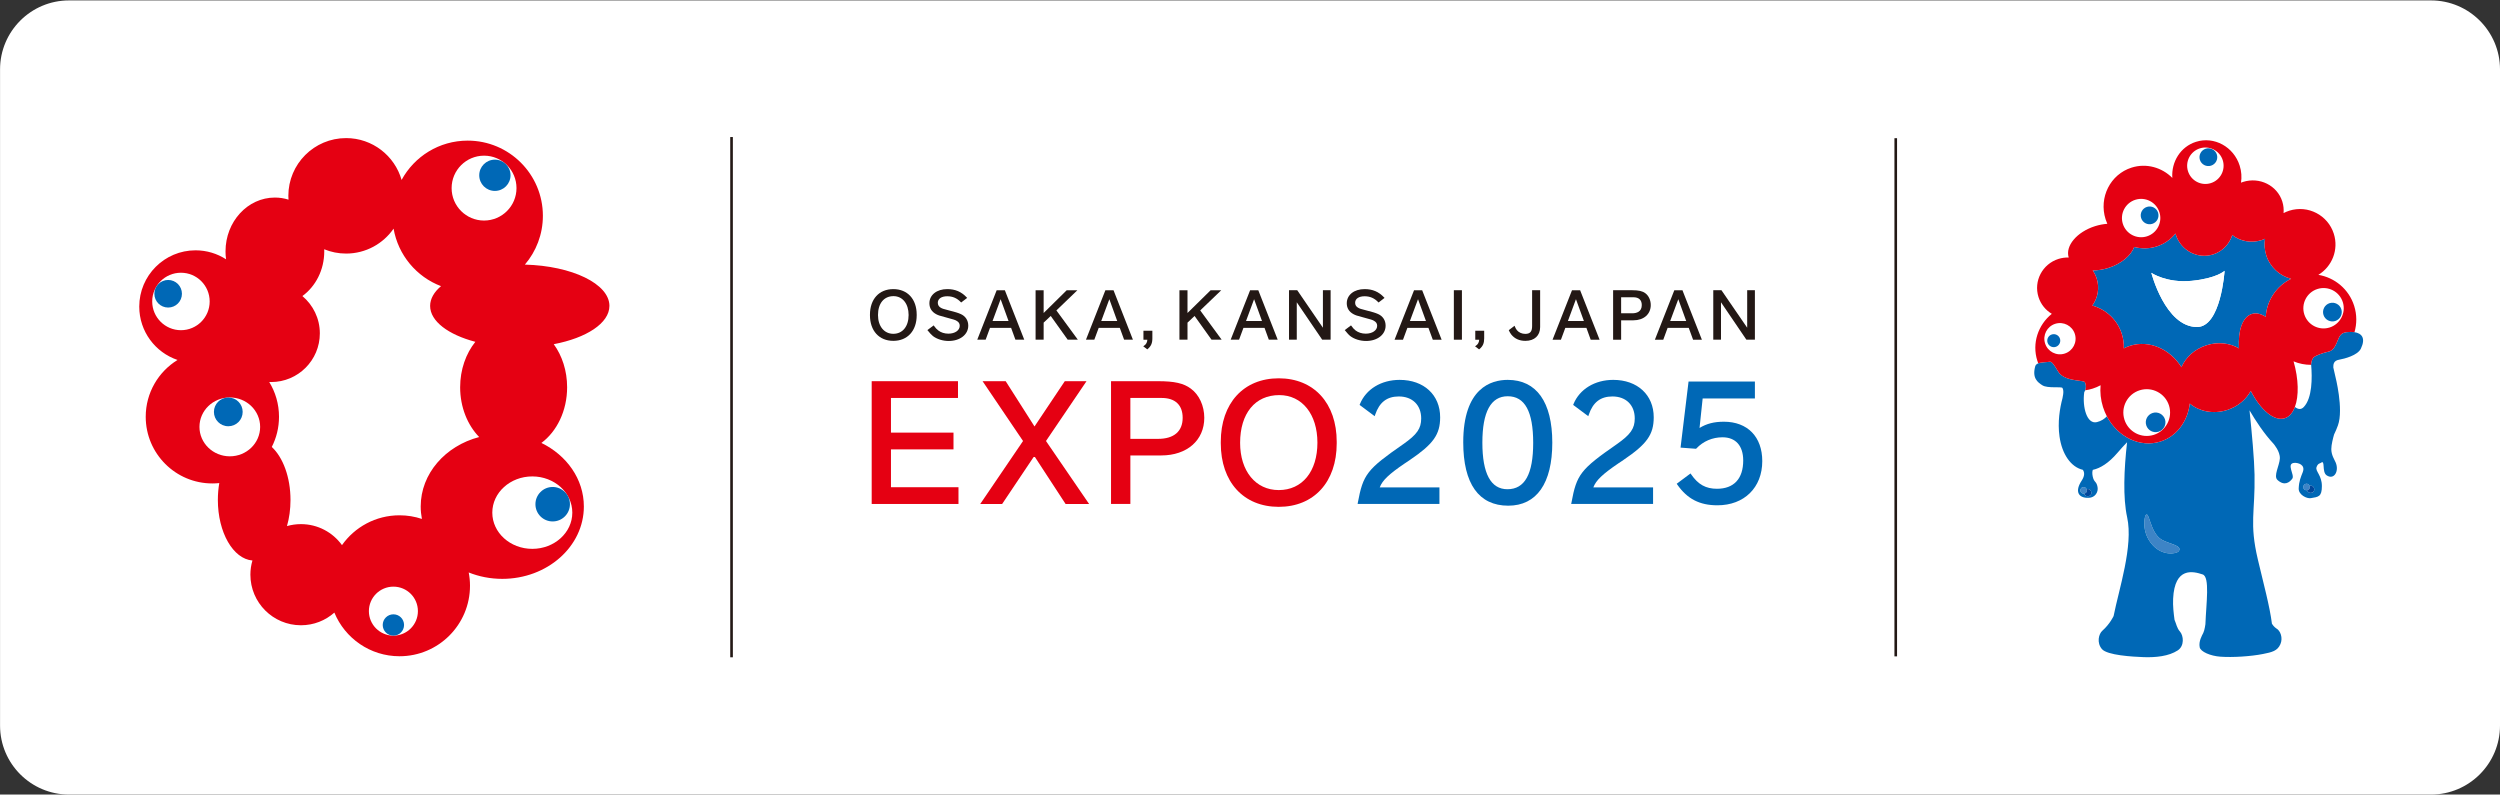 <?xml version="1.0" encoding="UTF-8"?><svg id="b" xmlns="http://www.w3.org/2000/svg" viewBox="0 0 550 174.804"><rect x="0" y="0" width="550" height="174.804" fill="#333333" stroke="none"/><defs><style>.d{fill:none;}.e{fill:#00469b;}.f{fill:#231815;}.g{fill:#fff;}.h{fill:#3d84c6;}.i{fill:#0068b6;}.j{fill:#e50012;}</style></defs><g id="c"><path class="g" d="M15.191.091h519.625c8.38,0,15.184,6.804,15.184,15.184v144.345c0,8.38-6.804,15.184-15.184,15.184H15.193C6.814,174.804.011,168.001.011,159.621V15.271C.011,6.893,6.813.091,15.191.091Z"/><path class="f" d="M196.528,63.604c-3.122,0-5.137,2.202-5.137,5.622v.131c0,3.418,2.015,5.631,5.137,5.631s5.145-2.213,5.145-5.631v-.131c0-3.42-2.022-5.622-5.145-5.622ZM196.528,73.438c-2.011,0-3.369-1.657-3.369-4.128,0-2.567,1.311-4.159,3.409-4.159,1.997,0,3.326,1.668,3.326,4.148,0,2.514-1.318,4.139-3.366,4.139Z"/><path class="f" d="M211.338,69.081c-.581-.261-1.202-.447-2.571-.792-1.282-.33-1.423-.378-1.765-.566-.436-.229-.686-.628-.686-1.104,0-.891.792-1.44,2.084-1.44,1.176,0,2.153.421,2.97,1.287l.083.087,1.318-1.011-.102-.116c-1.173-1.249-2.534-1.823-4.27-1.823-2.313,0-3.932,1.278-3.932,3.117,0,1.049.512,1.873,1.467,2.389.505.261.679.325,1.968.663,2.044.552,2.189.599,2.52.791.505.28.719.614.719,1.118,0,.998-1.046,1.726-2.498,1.726-.857,0-1.63-.25-2.233-.713-.302-.218-.599-.541-.922-.991l-.076-.116-1.391,1.035.098.109c.407.506.763.917,1.129,1.207.886.679,2.182,1.078,3.464,1.078,2.498,0,4.306-1.416,4.306-3.368,0-1.169-.613-2.102-1.681-2.569Z"/><path class="f" d="M221.072,63.862h-1.808l-4.266,10.872h1.844l.958-2.605h4.644l.948,2.605h1.946l-4.266-10.872ZM221.881,70.626h-3.522l1.779-4.805,1.743,4.805Z"/><polygon class="f" points="232.407 68.293 237.015 63.862 234.669 63.862 229.601 68.86 229.601 63.862 227.829 63.862 227.829 74.734 229.601 74.734 229.601 70.978 231.162 69.511 234.854 74.68 234.898 74.734 237.127 74.734 232.407 68.293"/><path class="f" d="M244.977,63.862h-1.797l-4.27,10.872h1.837l.969-2.605h4.637l.951,2.605h1.939l-4.266-10.872ZM245.79,70.626h-3.518l1.783-4.805,1.735,4.805Z"/><path class="f" d="M251.556,72.757v1.977h.86c-.025.585-.261,1.024-.744,1.34l-.16.109.886.677.08-.065c.755-.63,1.042-1.291,1.042-2.376v-1.661h-1.964Z"/><polygon class="f" points="264.049 68.293 268.668 63.862 266.33 63.862 261.25 68.86 261.25 63.862 259.475 63.862 259.475 74.734 261.25 74.734 261.25 70.978 262.808 69.511 266.497 74.68 266.544 74.734 268.766 74.734 264.049 68.293"/><path class="f" d="M276.83,63.862h-1.808l-4.274,10.872h1.844l.966-2.605h4.64l.944,2.605h1.953l-4.266-10.872ZM277.64,70.626h-3.515l1.775-4.805,1.739,4.805Z"/><polygon class="f" points="291.041 63.848 291.041 72.1 285.435 63.913 285.395 63.848 283.583 63.848 283.583 74.734 285.29 74.734 285.29 66.503 290.845 74.676 290.881 74.734 292.736 74.734 292.736 63.848 291.041 63.848"/><path class="f" d="M303.164,69.081c-.584-.261-1.205-.447-2.571-.792-1.3-.33-1.427-.378-1.768-.566-.45-.229-.697-.628-.697-1.104,0-.891.799-1.44,2.091-1.44,1.18,0,2.15.421,2.977,1.287l.087.087,1.314-1.011-.102-.116c-1.18-1.249-2.538-1.823-4.277-1.823-2.309,0-3.928,1.278-3.928,3.117,0,1.049.508,1.873,1.463,2.389.501.261.69.325,1.971.663,2.044.552,2.193.599,2.523.791.505.28.73.614.73,1.118,0,.998-1.06,1.726-2.509,1.726-.861,0-1.638-.25-2.251-.713-.291-.218-.585-.541-.904-.991l-.091-.116-1.376,1.035.087.109c.421.506.759.917,1.129,1.207.89.679,2.197,1.078,3.482,1.078,2.484,0,4.292-1.416,4.292-3.368,0-1.169-.61-2.102-1.674-2.569Z"/><path class="f" d="M312.916,63.956l-.033-.094h-1.797l-4.204,10.676-.072.196h1.852l.962-2.605h4.633l.958,2.605h1.943l-4.241-10.778ZM313.712,70.626h-3.533l1.786-4.805,1.746,4.805Z"/><rect class="f" x="319.847" y="63.848" width="1.775" height="10.887"/><path class="f" d="M324.56,72.757v1.977h.857c-.022.585-.261,1.024-.741,1.34l-.167.109.886.677.091-.065c.755-.634,1.035-1.298,1.035-2.376v-1.661h-1.961Z"/><path class="f" d="M337.065,63.848v7.893c0,1.213-.443,1.712-1.507,1.712-.744,0-1.42-.305-1.848-.826-.156-.192-.345-.526-.436-.784l-.065-.178-1.267.962.025.102c.127.283.327.63.501.848.748.94,1.801,1.412,3.123,1.412,1.99,0,3.239-1.162,3.239-3.03v-8.111h-1.765Z"/><path class="f" d="M347.67,63.956l-.029-.094h-1.801l-4.201,10.676-.073.196h1.841l.962-2.605h4.644l.94,2.605h1.957l-4.241-10.778ZM348.458,70.626h-3.522l1.775-4.805,1.747,4.805Z"/><path class="f" d="M361.976,64.512c-.639-.479-1.463-.664-2.908-.664h-4.183v10.887h1.765v-4.268h2.698c2.291,0,3.82-1.356,3.82-3.36,0-1.06-.457-2.053-1.191-2.594ZM361.191,67.106c0,1.503-1.155,1.819-2.124,1.819h-2.418v-3.527h2.727c1.173,0,1.815.612,1.815,1.708Z"/><path class="f" d="M370.181,63.956l-.022-.094h-1.812l-4.194,10.676-.076.196h1.844l.955-2.605h4.647l.955,2.605h1.935l-4.234-10.778ZM370.966,70.626h-3.526l1.786-4.805,1.739,4.805Z"/><polygon class="f" points="384.381 63.848 384.381 72.1 378.764 63.913 378.732 63.848 376.92 63.848 376.92 74.734 378.619 74.734 378.619 66.503 384.167 74.676 384.221 74.734 386.077 74.734 386.077 63.848 384.381 63.848"/><polygon class="j" points="196.012 107.189 196.012 98.864 209.769 98.864 209.769 95.177 196.012 95.177 196.012 87.55 210.757 87.55 210.757 83.862 191.771 83.862 191.771 110.873 210.866 110.873 210.866 107.189 196.012 107.189"/><polygon class="j" points="230.116 97.021 239.033 83.862 234.255 83.862 227.593 93.824 221.25 83.862 216.167 83.862 225.069 97.021 215.655 110.873 220.473 110.873 227.542 100.327 234.429 110.873 239.6 110.873 230.116 97.021"/><path class="j" d="M261.987,85.502c-1.572-1.181-3.605-1.64-7.214-1.64h-10.348v27.01h4.255v-10.676h6.8c5.657,0,9.462-3.331,9.462-8.278,0-2.631-1.129-5.09-2.956-6.416ZM260.186,91.918c0,2.99-1.924,4.631-5.413,4.631h-6.093v-8.999h6.884c2.977,0,4.622,1.552,4.622,4.368Z"/><path class="j" d="M281.325,83.227c-7.741,0-12.751,5.487-12.751,13.976v.334c0,8.494,5.01,13.968,12.751,13.968s12.751-5.473,12.751-13.968v-.334c0-8.489-5.007-13.976-12.751-13.976ZM281.325,107.817c-5.087,0-8.5-4.174-8.5-10.39,0-6.481,3.3-10.506,8.612-10.506,5.025,0,8.395,4.203,8.395,10.462,0,6.343-3.333,10.433-8.507,10.433Z"/><path class="i" d="M309.028,101.961l1.151-.773c5.156-3.495,6.655-5.597,6.655-9.386,0-4.92-3.58-8.23-8.91-8.23-4.052,0-7.403,2.04-8.739,5.324l-.073.185,3.322,2.482.109-.338c.929-2.729,2.582-4.005,5.196-4.005,2.992,0,4.923,1.897,4.923,4.836,0,2.215-.915,3.531-3.921,5.64-8.01,5.562-8.855,6.648-10.014,12.878l-.051.298h18.001v-3.64h-13.136c.566-1.538,2.029-2.921,5.486-5.272Z"/><path class="i" d="M331.702,83.572c-3.656,0-9.789,1.782-9.789,13.74,0,9.115,3.424,13.939,9.901,13.939,6.249,0,9.691-4.922,9.691-13.866s-3.482-13.812-9.803-13.812ZM331.702,87.176c3.769,0,5.599,3.353,5.599,10.251s-1.855,10.204-5.668,10.204c-3.66,0-5.512-3.447-5.512-10.248s1.877-10.208,5.581-10.208Z"/><path class="i" d="M356.014,101.961l1.151-.773c5.167-3.495,6.655-5.597,6.655-9.386,0-4.92-3.584-8.23-8.906-8.23-4.052,0-7.4,2.04-8.747,5.324l-.069.185,3.322,2.482.116-.338c.922-2.729,2.574-4.005,5.199-4.005,2.985,0,4.909,1.897,4.909,4.836,0,2.215-.915,3.531-3.914,5.64-8.01,5.57-8.863,6.648-10.01,12.878l-.065.298h18.02v-3.64h-13.143c.57-1.538,2.022-2.921,5.482-5.272Z"/><path class="i" d="M379.247,92.779c-2.139,0-3.772.414-5.348,1.372l.686-6.494h11.492v-3.721h-14.596l-1.761,14.539,3.409.258.087-.087c1.5-1.581,3.536-2.442,5.73-2.442,2.894,0,4.56,1.859,4.56,5.103,0,4.01-2.051,6.223-5.777,6.223-2.458,0-4.146-.944-5.661-3.15l-.156-.218-3.035,2.264.131.196c2.197,3.15,4.927,4.544,8.819,4.544,5.907,0,9.872-3.905,9.872-9.714,0-5.35-3.235-8.674-8.452-8.674Z"/><rect class="f" x="416.775" y="30.402" width=".577" height="113.999"/><rect class="d" x=".011" y=".091" width="549.989" height="174.713"/><rect class="d" y="14.356" width="155.38" height="146.046"/><rect class="f" x="160.652" y="30.148" width=".577" height="114.458"/><path class="j" d="M134.074,67.298c0-4.854-8.234-8.819-18.6-9.084,2.469-2.894,3.961-6.641,3.961-10.74,0-9.132-7.407-16.538-16.545-16.538-6.274,0-11.738,3.493-14.538,8.648-1.521-5.312-6.412-9.204-12.207-9.204-7.022,0-12.708,5.686-12.708,12.704,0,.28.014.559.036.839-.951-.301-1.953-.461-2.999-.461-5.998,0-10.86,5.301-10.86,11.84,0,.595.04,1.173.12,1.743-1.939-1.245-4.237-1.975-6.713-1.975-6.84,0-12.385,5.548-12.385,12.385,0,5.453,3.522,10.083,8.42,11.735-4.201,2.582-6.997,7.212-6.997,12.498,0,8.097,6.561,14.669,14.661,14.669.516,0,1.024-.029,1.521-.08-.2,1.176-.312,2.429-.312,3.718,0,7.149,3.369,12.977,7.607,13.314-.291.991-.45,2.041-.45,3.119,0,6.147,4.981,11.129,11.121,11.129,2.821,0,5.392-1.049,7.352-2.785,2.324,5.635,7.864,9.603,14.338,9.603,8.561,0,15.503-6.946,15.503-15.507,0-1.002-.098-1.975-.283-2.923,2.258.9,4.749,1.405,7.385,1.405,9.912,0,17.947-7.127,17.947-15.921,0-6.027-3.776-11.274-9.342-13.982,3.391-2.509,5.66-7.058,5.66-12.247,0-3.639-1.107-6.954-2.941-9.477,7.182-1.362,12.246-4.622,12.246-8.424ZM75.237,119.928c-2.022-2.799-5.316-4.622-9.03-4.622-1.071,0-2.095.153-3.075.432.501-1.732.777-3.685.777-5.744,0-5.014-1.659-9.389-4.117-11.662,1.016-1.997,1.59-4.248,1.59-6.645,0-2.803-.788-5.424-2.153-7.651.142.011.283.011.428.011,5.911,0,10.707-4.793,10.707-10.711,0-3.29-1.496-6.238-3.838-8.206,2.908-2.124,4.811-5.729,4.811-9.829,0-.156-.011-.305-.011-.465,1.485.614,3.108.948,4.818.948,4.332,0,8.158-2.175,10.446-5.483,1.009,5.824,5.039,10.598,10.435,12.65-1.525,1.289-2.396,2.774-2.396,4.346,0,3.38,4.008,6.336,9.948,7.901-2.07,2.582-3.344,6.107-3.344,10,0,4.393,1.63,8.322,4.186,10.95-7.436,1.943-12.864,8.046-12.864,15.278,0,.937.091,1.848.265,2.738-1.547-.515-3.195-.799-4.923-.799-5.232,0-9.861,2.589-12.66,6.561Z"/><path class="g" d="M125.909,112.782c0,4.397-3.939,7.966-8.805,7.966s-8.797-3.569-8.797-7.966,3.94-7.97,8.797-7.97,8.805,3.569,8.805,7.97Z"/><path class="i" d="M125.386,110.927c0,2.095-1.703,3.79-3.801,3.79s-3.791-1.696-3.791-3.79,1.699-3.794,3.791-3.794,3.801,1.703,3.801,3.794Z"/><path class="g" d="M113.629,41.386c0,3.939-3.199,7.135-7.138,7.135s-7.135-3.195-7.135-7.135,3.195-7.138,7.142-7.138,7.131,3.195,7.131,7.138Z"/><path class="i" d="M112.315,38.561c0,1.899-1.536,3.442-3.442,3.442s-3.442-1.543-3.442-3.442,1.543-3.438,3.442-3.438,3.449,1.536,3.442,3.438Z"/><path class="g" d="M46.129,66.322c0,3.489-2.832,6.321-6.318,6.321s-6.325-2.832-6.325-6.321,2.828-6.321,6.325-6.321,6.318,2.832,6.318,6.321Z"/><path class="i" d="M40.026,64.626c0,1.678-1.354,3.035-3.032,3.035s-3.032-1.358-3.032-3.035,1.358-3.035,3.032-3.035,3.032,1.362,3.032,3.035Z"/><path class="g" d="M57.232,93.917c0,3.58-2.988,6.474-6.67,6.474s-6.681-2.894-6.681-6.474,2.992-6.474,6.681-6.474,6.67,2.897,6.67,6.474Z"/><path class="i" d="M47.062,90.62c0,1.746,1.416,3.155,3.17,3.155,1.743,0,3.155-1.409,3.155-3.155s-1.412-3.166-3.155-3.166c-1.754,0-3.17,1.42-3.17,3.166Z"/><path class="g" d="M91.939,134.451c0,2.977-2.414,5.388-5.388,5.388s-5.395-2.411-5.395-5.388,2.411-5.388,5.395-5.388,5.388,2.407,5.388,5.388Z"/><path class="i" d="M84.198,137.497c0-1.296,1.053-2.349,2.353-2.349s2.342,1.053,2.342,2.349-1.046,2.342-2.342,2.342-2.353-1.049-2.353-2.342Z"/><path class="i" d="M495.387,69.081c.95-.301,2.014-.054,3.079.624.212-3.533,2.309-6.775,5.583-8.365-2.509-.653-4.641-2.542-5.478-5.199-.381-1.206-.452-2.436-.261-3.605-.257.113-.515.214-.792.301-2.296.726-4.69.227-6.423-1.129-.609,1.966-2.126,3.605-4.215,4.27-3.42,1.082-7.09-.861-8.192-4.339-.027-.091-.056-.178-.076-.269-1.046,1.305-2.467,2.322-4.168,2.859-1.651.521-3.346.525-4.913.104-.706,1.888-2.84,3.714-5.7,4.618-1.181.37-2.353.548-3.44.541.375.536.683,1.144.892,1.804.661,2.093.233,4.27-.973,5.925,2.999.848,5.504,3.102,6.491,6.243.338,1.055.47,2.129.435,3.181.436-.227.899-.419,1.389-.574,4.214-1.334,8.775.719,11.298,4.713.93-2.169,2.909-4.003,5.517-4.827,2.543-.81,5.14-.481,7.132.683-.238-3.894.769-6.909,2.818-7.559M483.29,71.942c-6.956-.087-9.996-11.92-9.996-11.92,0,0,3.358,2.309,8.884,1.761,5.526-.545,7.229-2.204,7.229-2.204,0,0-.783,12.432-6.116,12.363"/><path class="h" d="M475.546,118.719c-2.667-1.578-2.715-6.955-3.602-5.179,0,0-1.035,3.404,1.628,6.365,2.24,2.494,5.33,1.971,5.774,1.333.855-1.238-2.224-1.585-3.8-2.518"/><path class="h" d="M508.06,107.534c.111-.2.115-.436.037-.641-.134-.365-.527-.63-1.042-.365,0,0-.681.492-.166,1.075.173.207.427.269.66.232.217-.025.408-.134.511-.301"/><path class="h" d="M459.02,108.271c.112-.194.115-.436.04-.641-.134-.361-.526-.626-1.046-.361,0,0-.675.492-.164,1.071.174.205.429.27.662.238.212-.033.412-.14.509-.307"/><path class="i" d="M517.987,73.079c-.506-.076-1.087-.076-1.689-.004-1.189.138-1.559.69-2.025,1.879-.649,1.659-1.156,2.238-2.168,2.453-.929.198-2.456.724-3.028,1.158-.569.421-.641,1.645-.645,1.706v.006l.024.009c.241,2.816.253,7.283-1.623,9.256-.6.634-1.27.532-1.957-.016-.476,1.282-1.228,2.166-2.229,2.487-2.336.737-5.331-1.817-7.479-6.023-1.019,1.897-2.857,3.471-5.219,4.223-3.026.958-6.129.314-8.198-1.434-.461,3.896-2.846,7.222-6.459,8.365-4.499,1.422-9.395-1.011-11.782-5.55-.538.57-1.248,1.038-2.178,1.271-2.227.563-3.246-3.304-2.803-6.559.062-.096.141-.245.212-.437.152-.412.257-1.006-.013-1.669-.141-.361-.428-.289-2.308-.579-2.809-.432-3.429-1.532-3.757-2.091-.506-.868-1.227-2.026-1.659-1.95-.802.131-1.883.08-2.585.356-.33.127-.578.327-.67.654-.721,2.598.536,3.529,1.591,4.187,1.155.721,4.19.216,4.406.581.217.358.217.94.144,1.441-.049.374-.114.677-.144.81-.589,2.202-1.1,5.277-.652,8.433.552,3.876,2.493,6.706,5.129,7.32.348.483.496,1.249-.262,2.394-1.515,2.278-.814,3.863,1.578,3.769,1.381-.053,2.132-1.264,1.923-2.373-.249-1.36-.757-.937-1.057-2.293-.148-.681-.112-1.153.015-1.49,1.67-.354,3.51-1.516,5.394-3.716.811-.948,1.519-1.721,2.143-2.358-.676,5.98-.937,12.183.017,16.522,1.384,6.274-1.817,15.827-2.964,21.632l-.02.085s-.791,1.736-2.464,3.217c-.832.733-1.286,2.665-.103,4.048,1.183,1.378,6.778,1.683,9.176,1.774,2.665.096,5.529-.194,7.497-1.48,1.528-.993,1.284-3.255.497-4.145-.697-.782-.781-1.641-1.197-2.58-.191-1.436-.388-3.01-.31-4.642.339-7.077,4.405-6.045,6.499-5.348,1.624.541.779,6.341.608,10.887v.046s-.173,1.341-.472,1.935c-.298.592-1.049,1.843-.788,3.157.199.982,2.373,1.91,4.54,2.068,2.664.198,6.743-.062,9.37-.59,1.973-.392,3.207-.666,3.848-2.169.595-1.381,0-2.961-.889-3.449,0,0-.518-.307-.978-1.033-.439-3.662-1.876-8.972-3.102-14.167-1.902-8.097-.577-10.259-.723-18.639-.057-3.366-.584-9.148-1.106-14.153,1.358,2.327,3.21,5.141,5.288,7.363l.028.038s1.434,1.641,1.359,3.191c-.077,1.552-1.466,3.881-.518,4.735,1.552,1.409,2.664.515,3.258-.294.591-.815-1.482-3.404.516-3.476.702-.029,2.443.367,1.774,2.071-.428,1.1-.811,1.923-.884,3.547-.067,1.401,1.774,2.298,2.663,2.15,1.678-.281,2.438-.294,2.438-2.665s-1.479-3.257-1.182-4.146c.298-.884.787-.822.961-.957,1.035-.815.152,1.981,1.257,2.738,1.629,1.107,2.814-.891,2-2.814-.289-.681-.963-1.63-.963-2.963,0-.971.398-2.462.606-3.188.322-.665.609-1.34.85-2.012,1.298-3.576-.578-10.833-.578-10.833l-.436-1.912c-.01-.643.033-1.489,1.234-1.699,1.229-.218,4.118-.955,4.835-2.456,1.098-2.304.194-3.357-1.413-3.607M459.998,108.814c-.234.394-.921.518-1.303.085-.094-.105-.151-.218-.183-.321-.232.033-.487-.033-.662-.238-.511-.579.164-1.071.164-1.071.521-.265.912,0,1.046.361.795-.252,1.267.628.938,1.184M479.346,121.237c-.444.639-3.534,1.162-5.774-1.333-2.662-2.961-1.628-6.365-1.628-6.365.887-1.775.935,3.602,3.602,5.179,1.576.933,4.655,1.28,3.8,2.518M509.031,108.077c-.23.389-.918.521-1.299.084-.097-.113-.15-.22-.183-.325-.233.036-.487-.025-.66-.232-.515-.583.166-1.075.166-1.075.515-.265.908,0,1.042.365.792-.256,1.268.63.934,1.184"/><path class="g" d="M512.521,72.048c2.337-.739,3.634-3.237,2.898-5.573-.745-2.342-3.237-3.638-5.578-2.897-2.337.742-3.635,3.235-2.899,5.577.742,2.338,3.24,3.634,5.579,2.894M512.507,66.694c1.085-.341,2.239.263,2.589,1.342.339,1.08-.265,2.242-1.344,2.587-1.085.338-2.239-.258-2.585-1.343-.341-1.082.26-2.238,1.341-2.585"/><path class="i" d="M513.751,70.623c1.08-.345,1.684-1.509,1.344-2.587-.349-1.078-1.504-1.683-2.589-1.34-1.081.345-1.682,1.503-1.341,2.583.346,1.086,1.5,1.681,2.585,1.343"/><path class="g" d="M470.725,85.862c-2.708.855-4.209,3.747-3.352,6.452.855,2.709,3.743,4.214,6.456,3.357,2.705-.859,4.204-3.751,3.349-6.457-.857-2.707-3.744-4.204-6.453-3.351M474.888,94.973c-1.14.36-2.353-.272-2.713-1.407-.362-1.14.27-2.353,1.412-2.714,1.132-.359,2.351.272,2.712,1.409.36,1.137-.271,2.355-1.411,2.712"/><path class="i" d="M473.586,90.852c-1.142.36-1.774,1.574-1.412,2.714.36,1.135,1.573,1.766,2.713,1.407,1.139-.358,1.77-1.576,1.411-2.712-.361-1.136-1.58-1.768-2.712-1.409"/><path class="g" d="M472.327,51.995c2.217-.703,3.451-3.072,2.748-5.294-.704-2.218-3.073-3.455-5.299-2.75-2.22.703-3.456,3.074-2.751,5.296.704,2.224,3.075,3.451,5.302,2.748M472.327,45.517c1.027-.327,2.129.247,2.451,1.278.325,1.031-.247,2.128-1.273,2.451-1.027.327-2.126-.243-2.454-1.271-.326-1.035.245-2.135,1.277-2.458"/><path class="i" d="M473.505,49.246c1.027-.321,1.598-1.42,1.273-2.453-.322-1.029-1.424-1.603-2.451-1.274-1.032.321-1.603,1.421-1.277,2.456.329,1.027,1.429,1.598,2.454,1.271"/><path class="g" d="M486.388,40.285c2.114-.668,3.283-2.923,2.618-5.032-.667-2.109-2.921-3.28-5.031-2.612-2.111.666-3.282,2.921-2.614,5.032.671,2.11,2.918,3.28,5.028,2.612M485.257,32.717c1.028-.325,2.124.245,2.45,1.274.324,1.029-.244,2.128-1.273,2.453-1.03.327-2.133-.243-2.455-1.275-.327-1.027.246-2.128,1.278-2.453"/><path class="i" d="M486.435,36.444c1.029-.323,1.597-1.423,1.273-2.455-.325-1.027-1.421-1.597-2.45-1.272-1.032.325-1.605,1.425-1.279,2.453.323,1.031,1.426,1.601,2.456,1.275"/><path class="g" d="M454.228,77.788c1.811-.57,2.816-2.498,2.241-4.315-.574-1.808-2.503-2.808-4.314-2.238-1.811.574-2.814,2.505-2.238,4.313.572,1.815,2.504,2.814,4.312,2.24M452.259,76.31c-.754.236-1.557-.18-1.795-.937-.238-.75.179-1.556.932-1.792.752-.241,1.556.18,1.795.931.237.752-.182,1.558-.933,1.797"/><path class="i" d="M453.192,74.513c-.24-.752-1.043-1.173-1.795-.931-.753.236-1.17,1.044-.932,1.792.238.759,1.04,1.173,1.795.937.752-.24,1.17-1.046.933-1.797"/><path class="g" d="M473.294,60.022s3.041,11.833,9.996,11.92c5.332.069,6.116-12.363,6.116-12.363,0,0-1.703,1.659-7.229,2.204-5.525.547-8.884-1.761-8.884-1.761"/><path class="j" d="M452.662,81.528c.328.559.948,1.659,3.757,2.091,1.88.291,2.167.218,2.308.579.27.664.164,1.257.013,1.669.548-.075,1.095-.196,1.644-.372.612-.194,1.195-.443,1.744-.741-.14,1.55.024,3.179.532,4.794.23.719.515,1.398.849,2.044,2.388,4.538,7.283,6.971,11.783,5.55,3.613-1.144,5.998-4.47,6.459-8.365,2.07,1.748,5.172,2.393,8.198,1.434,2.362-.752,4.2-2.326,5.219-4.223,2.149,4.206,5.143,6.761,7.479,6.023,1.001-.321,1.754-1.205,2.229-2.487.89-2.364.845-6.077-.291-10.026,1.205.507,2.512.771,3.847.77.004-.06.075-1.284.645-1.705.572-.434,2.1-.96,3.028-1.158,1.012-.214,1.52-.793,2.168-2.453.466-1.189.836-1.741,2.025-1.879.602-.072,1.184-.072,1.689.004.53-1.826.55-3.831-.068-5.784-1.169-3.7-4.298-6.234-7.881-6.828,3.016-1.821,4.515-5.524,3.404-9.032-1.296-4.106-5.681-6.383-9.79-5.085-.442.143-.865.321-1.267.532.071-.842-.012-1.696-.276-2.542-1.121-3.54-4.991-5.472-8.64-4.315-.149.049-.297.104-.448.163.186-1.205.112-2.478-.29-3.736-1.312-4.166-5.616-6.519-9.612-5.252-3.395,1.071-5.464,4.408-5.206,7.941-2.294-2.309-5.712-3.297-8.963-2.266-4.678,1.481-7.243,6.564-5.724,11.357.11.345.24.684.384,1.007-.869.058-1.773.231-2.69.514-4.01,1.267-6.608,4.357-5.806,6.899h.003c-.74-.022-1.504.076-2.254.312-3.537,1.122-5.507,4.871-4.393,8.387.509,1.609,1.577,2.89,2.929,3.693-3.012,2.424-4.401,6.468-3.192,10.301.064.2.138.394.21.588.703-.276,1.785-.225,2.585-.356.432-.076,1.153,1.082,1.659,1.95M509.841,63.577c2.341-.741,4.833.555,5.578,2.897.735,2.334-.562,4.834-2.898,5.573-2.338.741-4.837-.555-5.579-2.894-.736-2.342.562-4.834,2.899-5.577M473.829,95.67c-2.712.857-5.601-.648-6.456-3.357-.858-2.705.645-5.597,3.353-6.452,2.709-.853,5.595.644,6.453,3.351.854,2.707-.645,5.599-3.35,6.457M492.568,76.641c-1.991-1.162-4.588-1.492-7.131-.683-2.608.824-4.587,2.658-5.517,4.825-2.523-3.992-7.085-6.045-11.298-4.713-.49.156-.953.349-1.389.575.035-1.051-.097-2.126-.435-3.179-.987-3.141-3.492-5.395-6.491-6.245,1.206-1.656,1.633-3.832.973-5.925-.211-.661-.517-1.269-.892-1.804,1.087.007,2.259-.171,3.44-.541,2.859-.904,4.994-2.73,5.7-4.618,1.568.421,3.262.418,4.913-.104,1.702-.537,3.123-1.554,4.169-2.859.02.089.05.178.076.269,1.102,3.478,4.772,5.421,8.192,4.339,2.089-.665,3.606-2.302,4.215-4.27,1.733,1.354,4.127,1.855,6.424,1.129.277-.087.535-.189.792-.301-.191,1.169-.12,2.4.261,3.605.837,2.658,2.969,4.546,5.478,5.199-3.274,1.588-5.371,4.833-5.583,8.365-1.065-.679-2.129-.926-3.079-.626-2.049.652-3.056,3.667-2.819,7.561M483.975,32.641c2.11-.668,4.364.501,5.031,2.612.665,2.11-.504,4.364-2.618,5.032-2.109.668-4.358-.503-5.028-2.612-.668-2.111.503-4.366,2.614-5.032M469.777,43.951c2.226-.704,4.595.532,5.299,2.75.703,2.222-.531,4.591-2.748,5.294-2.227.703-4.598-.525-5.302-2.748-.704-2.222.531-4.593,2.751-5.296M449.916,75.548c-.576-1.808.428-3.74,2.238-4.313,1.811-.57,3.741.43,4.314,2.238.575,1.817-.43,3.745-2.241,4.315-1.807.574-3.74-.425-4.312-2.24"/><path class="e" d="M459.06,107.63c.075.205.072.447-.04.641-.097.167-.298.274-.509.307.032.103.09.216.183.321.382.432,1.07.309,1.303-.085.33-.555-.142-1.436-.938-1.184"/><path class="e" d="M508.097,106.893c.077.205.073.441-.037.641-.103.167-.294.278-.512.301.034.105.087.212.184.325.381.437,1.069.305,1.299-.084.334-.554-.142-1.44-.934-1.184"/></g></svg>